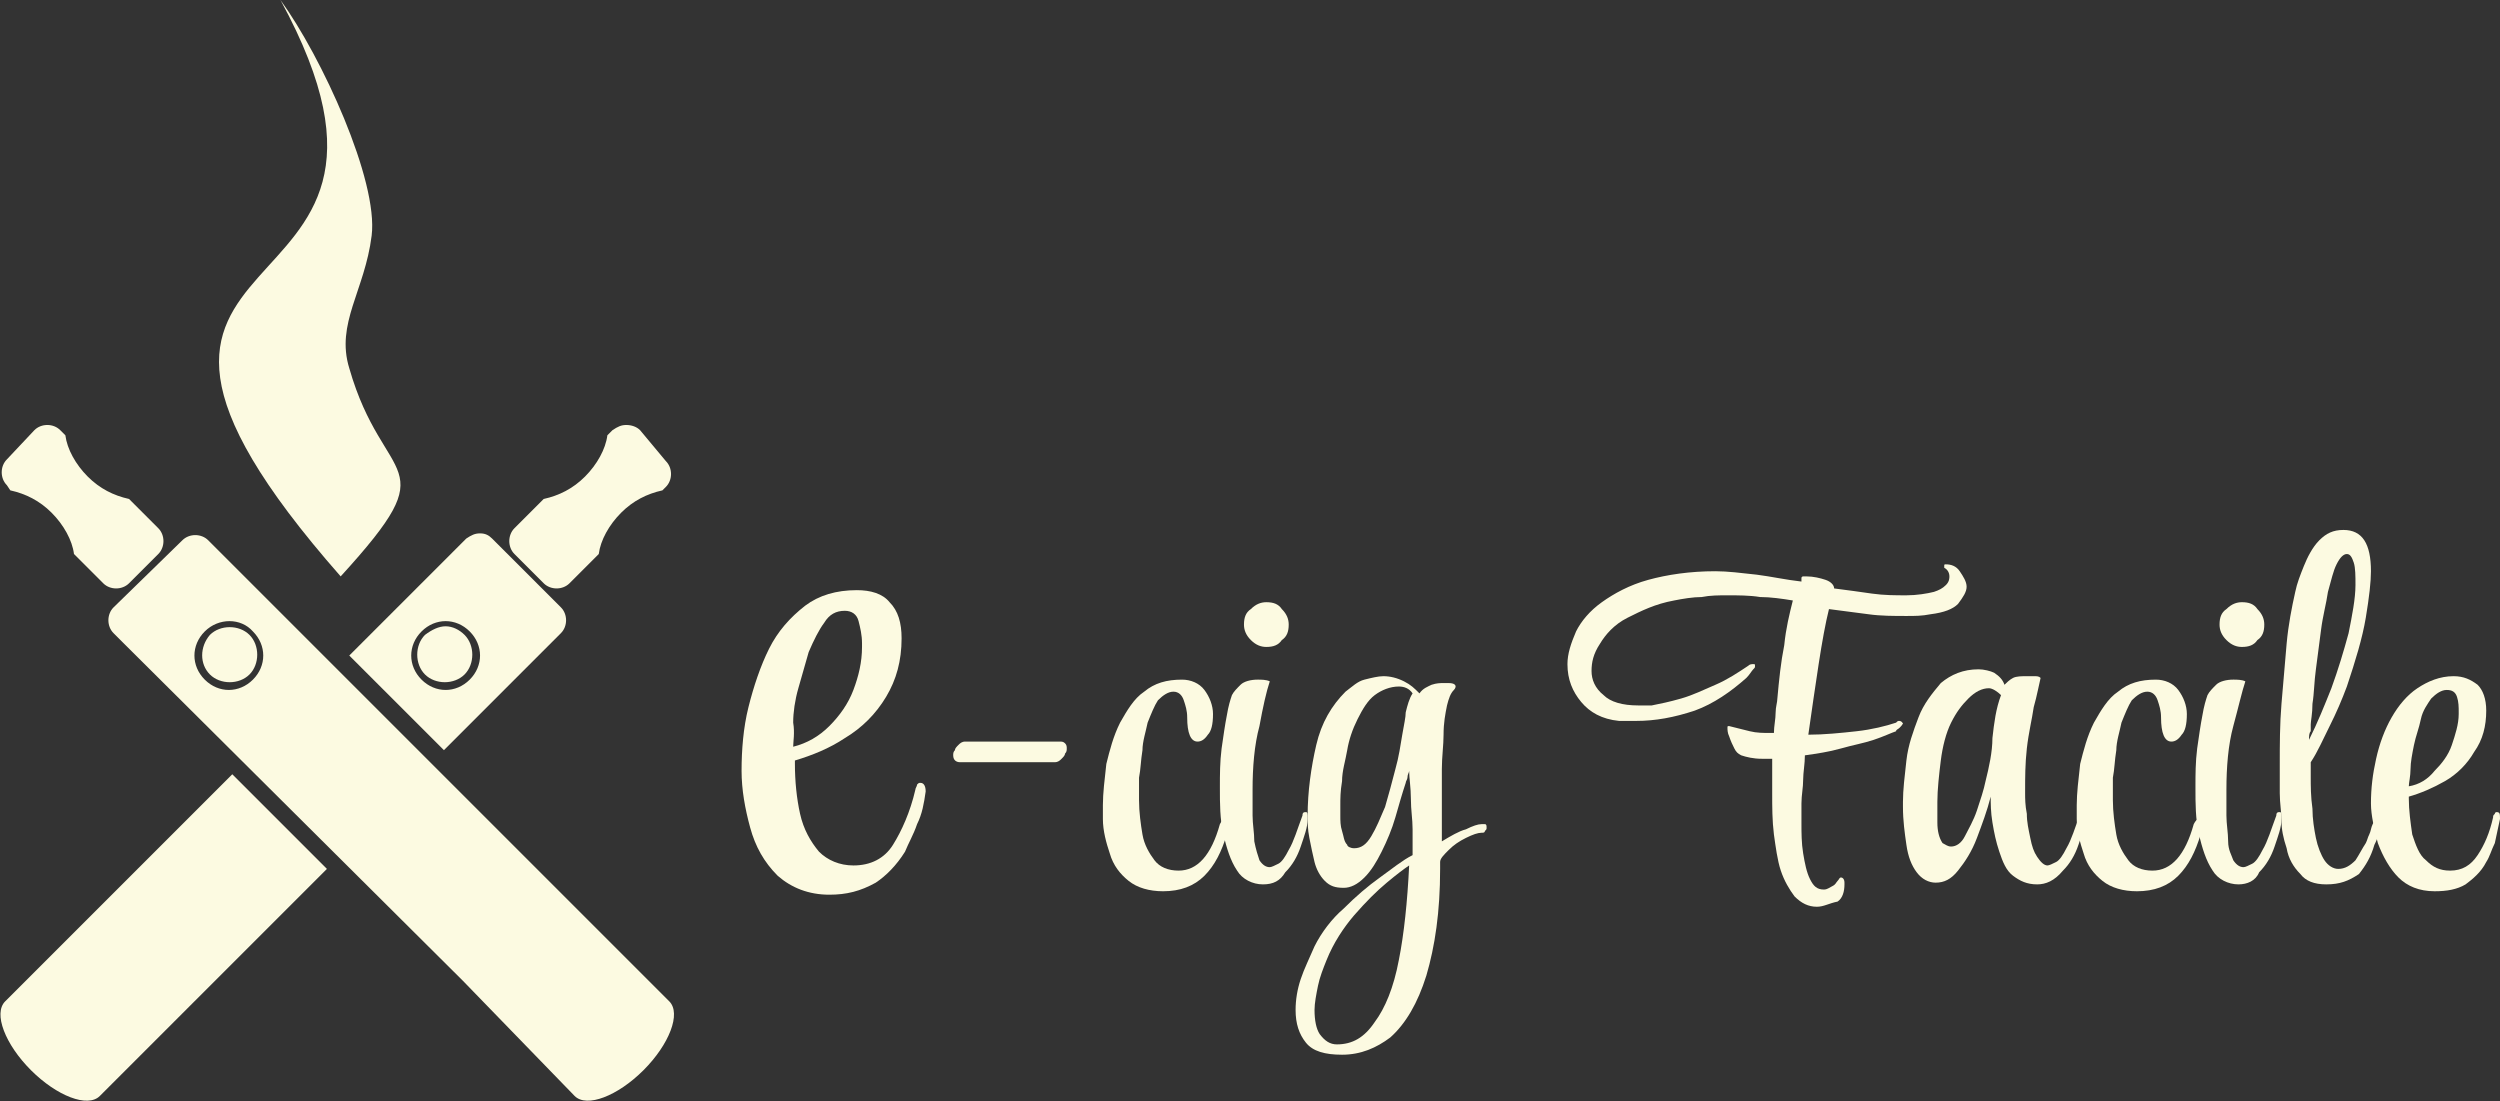 <?xml version="1.0" encoding="utf-8"?>
<!-- Generator: Adobe Illustrator 24.1.0, SVG Export Plug-In . SVG Version: 6.00 Build 0)  -->
<svg version="1.1" id="Layer_1" xmlns="http://www.w3.org/2000/svg" xmlns:xlink="http://www.w3.org/1999/xlink" x="0px" y="0px"
	 width="145.3px" height="64px" viewBox="0 0 145.3 64" style="enable-background:new 0 0 145.3 64;" xml:space="preserve">
<rect x="0" y="0" width="145.3" height="64" fill="#333333" stroke="none"/>
<style type="text/css">
	.st0{fill:#FCFAE1;}
</style>
<g>
	<g>
		<path class="st0" d="M48.2,52c-1.2,0-2.2-0.4-3-1.1c-0.8-0.8-1.3-1.7-1.6-2.8c-0.3-1.1-0.5-2.2-0.5-3.3c0-1.2,0.1-2.5,0.4-3.7
			c0.3-1.2,0.7-2.4,1.2-3.4c0.5-1,1.2-1.8,2.1-2.5c0.8-0.6,1.8-0.9,3-0.9c0.8,0,1.5,0.2,1.9,0.7c0.5,0.5,0.7,1.2,0.7,2.1
			c0,1.3-0.3,2.4-0.9,3.4c-0.6,1-1.4,1.8-2.4,2.4c-0.9,0.6-1.9,1-2.9,1.3v0.2c0,1,0.1,2,0.3,2.9c0.2,0.9,0.6,1.6,1.1,2.2
			c0.5,0.5,1.2,0.8,2,0.8c1,0,1.8-0.4,2.3-1.2c0.5-0.8,1-1.9,1.3-3.2c0-0.1,0.1-0.2,0.1-0.3c0.1-0.1,0.1-0.1,0.2-0.1
			c0.2,0,0.3,0.2,0.3,0.5c-0.1,0.7-0.2,1.3-0.5,1.9c-0.2,0.6-0.5,1.1-0.7,1.6c-0.5,0.8-1.1,1.4-1.7,1.8C50,51.8,49.2,52,48.2,52z
			 M46.1,43.4c0.8-0.2,1.5-0.6,2.1-1.2s1.1-1.3,1.4-2.1c0.3-0.8,0.5-1.6,0.5-2.5v-0.2c0-0.5-0.1-0.9-0.2-1.3
			c-0.1-0.4-0.4-0.6-0.8-0.6c-0.5,0-0.9,0.2-1.2,0.7c-0.3,0.4-0.6,1-0.9,1.7c-0.2,0.7-0.4,1.4-0.6,2.1c-0.2,0.7-0.3,1.4-0.3,2
			C46.2,42.6,46.1,43.1,46.1,43.4L46.1,43.4z"/>
		<path class="st0" d="M55.8,44.3c-0.2,0-0.4-0.1-0.4-0.4c0-0.1,0-0.2,0.1-0.3c0-0.1,0.1-0.2,0.2-0.3c0.1-0.1,0.2-0.2,0.4-0.2h5.5
			c0.1,0,0.2,0,0.3,0.1c0.1,0.1,0.1,0.2,0.1,0.3c0,0.1,0,0.2-0.1,0.3c0,0.1-0.1,0.2-0.2,0.3c-0.1,0.1-0.2,0.2-0.4,0.2H55.8z"/>
		<path class="st0" d="M67.6,51.8c-0.8,0-1.5-0.2-2-0.6c-0.5-0.4-0.9-0.9-1.1-1.6c-0.2-0.6-0.4-1.3-0.4-2c0-0.1,0-0.3,0-0.4
			s0-0.3,0-0.4c0-0.7,0.1-1.5,0.2-2.4c0.2-0.8,0.4-1.6,0.8-2.4c0.4-0.7,0.8-1.4,1.4-1.8c0.6-0.5,1.3-0.7,2.2-0.7
			c0.5,0,1,0.2,1.3,0.6s0.5,0.9,0.5,1.4c0,0.6-0.1,1-0.3,1.2c-0.2,0.3-0.4,0.4-0.6,0.4c-0.4,0-0.6-0.5-0.6-1.4c0-0.4-0.1-0.7-0.2-1
			c-0.1-0.3-0.3-0.5-0.6-0.5c-0.3,0-0.6,0.2-0.9,0.5c-0.2,0.3-0.4,0.8-0.6,1.3c-0.1,0.5-0.3,1.1-0.3,1.6c-0.1,0.6-0.1,1.1-0.2,1.6
			c0,0.5,0,0.9,0,1.2v0.1c0,0.7,0.1,1.4,0.2,2c0.1,0.6,0.4,1.1,0.7,1.5c0.3,0.4,0.8,0.6,1.4,0.6c1.1,0,1.9-0.9,2.4-2.7
			c0.1-0.2,0.2-0.3,0.3-0.3c0.1,0,0.2,0.1,0.2,0.4c0,0.1,0,0.3-0.1,0.5c-0.3,1-0.7,1.8-1.3,2.4C69.4,51.5,68.6,51.8,67.6,51.8z"/>
		<path class="st0" d="M73.4,51.4c-0.6,0-1.2-0.3-1.5-0.8c-0.4-0.6-0.6-1.3-0.8-2.1c-0.2-0.9-0.2-1.8-0.2-2.7c0-0.8,0-1.5,0.1-2.3
			c0.1-0.7,0.2-1.4,0.3-1.9c0.1-0.6,0.2-0.9,0.3-1.2c0.1-0.2,0.3-0.4,0.5-0.6s0.6-0.3,1-0.3c0.2,0,0.5,0,0.7,0.1
			c-0.2,0.6-0.4,1.5-0.6,2.6c-0.3,1.1-0.4,2.4-0.4,3.7c0,0.5,0,1,0,1.5c0,0.5,0.1,1,0.1,1.5c0.1,0.5,0.2,0.8,0.3,1.1
			c0.2,0.3,0.4,0.4,0.6,0.4h0c0.1,0,0.3-0.1,0.5-0.2c0.2-0.1,0.4-0.4,0.6-0.8c0.3-0.5,0.5-1.2,0.8-2c0-0.2,0.1-0.2,0.2-0.2
			c0.1,0,0.1,0.1,0.1,0.3v0.1c0,0.5-0.2,1-0.4,1.6c-0.2,0.6-0.5,1.1-0.9,1.5C74.4,51.2,74,51.4,73.4,51.4z M73.6,37.6
			c-0.3,0-0.6-0.1-0.9-0.4c-0.3-0.3-0.4-0.6-0.4-0.9c0-0.4,0.1-0.7,0.4-0.9c0.3-0.3,0.6-0.4,0.9-0.4c0.4,0,0.7,0.1,0.9,0.4
			c0.3,0.3,0.4,0.6,0.4,0.9c0,0.4-0.1,0.7-0.4,0.9C74.3,37.5,74,37.6,73.6,37.6z"/>
		<path class="st0" d="M78,61.3c-1,0-1.7-0.2-2.1-0.7c-0.4-0.5-0.6-1.1-0.6-1.9c0-0.6,0.1-1.2,0.3-1.8c0.2-0.6,0.5-1.2,0.8-1.9
			c0.4-0.8,1-1.6,1.7-2.2c0.7-0.7,1.4-1.3,2.1-1.8s1.3-1,1.9-1.3v-0.2c0-0.3,0-0.8,0-1.3c0-0.6-0.1-1.1-0.1-1.8
			c0-0.6-0.1-1.2-0.1-1.6c0,0.1-0.1,0.2-0.1,0.4c0,0.1-0.1,0.2-0.1,0.3c-0.2,0.6-0.4,1.3-0.6,2c-0.2,0.7-0.5,1.4-0.8,2
			c-0.3,0.6-0.6,1.1-1,1.5c-0.4,0.4-0.8,0.6-1.2,0.6c-0.5,0-0.8-0.1-1.1-0.4c-0.3-0.3-0.5-0.7-0.6-1.1c-0.1-0.4-0.2-0.9-0.3-1.4
			c-0.1-0.5-0.1-0.9-0.1-1.3c0-1.4,0.2-2.8,0.5-4.1c0.3-1.3,0.9-2.3,1.7-3.1c0.4-0.3,0.7-0.6,1.1-0.7c0.4-0.1,0.8-0.2,1.1-0.2
			c0.4,0,0.8,0.1,1.2,0.3c0.4,0.2,0.6,0.4,0.9,0.7c0.2-0.3,0.5-0.4,0.7-0.5c0.3-0.1,0.5-0.1,0.7-0.1h0.3c0.3,0,0.4,0.1,0.4,0.2
			c0,0,0,0.1-0.1,0.2c-0.2,0.2-0.3,0.5-0.4,0.9c-0.1,0.5-0.2,1-0.2,1.7c0,0.6-0.1,1.3-0.1,2c0,0.8,0,1.5,0,2.2c0,0.7,0,1.3,0,1.7
			v0.3c0.5-0.3,1-0.6,1.4-0.7c0.4-0.2,0.7-0.3,0.9-0.3c0,0,0.1,0,0.1,0c0,0,0,0,0.1,0c0.1,0,0.1,0.1,0.1,0.2c0,0.1,0,0.1-0.1,0.2
			c0,0.1-0.1,0.1-0.2,0.1c-0.2,0-0.5,0.1-0.9,0.3c-0.4,0.2-0.7,0.4-1,0.7c-0.3,0.3-0.5,0.5-0.5,0.7v0.4c0,2.5-0.3,4.5-0.8,6.2
			c-0.5,1.6-1.2,2.8-2.1,3.6C80,60.9,79.1,61.3,78,61.3z M77.7,60.7c0.9,0,1.6-0.4,2.2-1.3c0.6-0.8,1.1-2,1.4-3.6
			c0.3-1.5,0.5-3.4,0.6-5.5c-0.3,0.2-0.7,0.5-1.3,1c-0.6,0.5-1.2,1.1-1.9,1.9c-0.6,0.7-1.2,1.6-1.6,2.6c-0.2,0.5-0.4,1-0.5,1.5
			c-0.1,0.5-0.2,1-0.2,1.4c0,0.6,0.1,1.1,0.3,1.4C77,60.5,77.3,60.7,77.7,60.7z M78.7,49.3L78.7,49.3c0.4,0,0.7-0.2,1-0.7
			s0.5-1,0.8-1.7c0.2-0.7,0.4-1.4,0.6-2.2c0.2-0.7,0.3-1.4,0.4-2c0.1-0.6,0.2-1,0.2-1.3c0.1-0.4,0.2-0.8,0.4-1.1
			c-0.2-0.3-0.5-0.4-0.8-0.4c-0.5,0-1,0.2-1.4,0.5c-0.4,0.3-0.7,0.8-1,1.4c-0.3,0.6-0.5,1.2-0.6,1.8s-0.3,1.2-0.3,1.8
			c-0.1,0.6-0.1,1-0.1,1.4c0,0.1,0,0.3,0,0.6c0,0.3,0,0.6,0.1,0.9s0.1,0.6,0.3,0.8C78.3,49.2,78.5,49.3,78.7,49.3z"/>
		<path class="st0" d="M105.6,52.7c-0.5,0-0.9-0.2-1.3-0.6c-0.3-0.4-0.6-0.9-0.8-1.5c-0.2-0.6-0.3-1.4-0.4-2.1
			c-0.1-0.8-0.1-1.6-0.1-2.4c0-0.3,0-0.7,0-1c0-0.3,0-0.6,0-1c-0.1,0-0.2,0-0.3,0c-0.1,0-0.2,0-0.3,0c-0.5,0-0.9-0.1-1.2-0.2
			c-0.2-0.1-0.3-0.2-0.4-0.4c-0.1-0.2-0.2-0.4-0.3-0.7c-0.1-0.2-0.1-0.4-0.1-0.5c0-0.1,0-0.1,0.1-0.1h0c0.4,0.1,0.8,0.2,1.2,0.3
			c0.4,0.1,0.8,0.1,1.2,0.1h0.2c0-0.4,0.1-0.8,0.1-1.2c0-0.3,0.1-0.6,0.1-0.8c0.1-1.1,0.2-2.1,0.4-3.1c0.1-1,0.3-1.8,0.5-2.6
			c-0.6-0.1-1.3-0.2-1.9-0.2c-0.6-0.1-1.3-0.1-1.9-0.1c-0.5,0-1,0-1.5,0.1c-0.5,0-1.1,0.1-1.6,0.2c-1.1,0.2-1.9,0.6-2.7,1
			s-1.3,1-1.6,1.5c-0.4,0.6-0.5,1.1-0.5,1.6c0,0.5,0.2,1,0.7,1.4c0.4,0.4,1.1,0.6,2,0.6c0.1,0,0.3,0,0.4,0c0.1,0,0.3,0,0.4,0
			c0.5-0.1,1-0.2,1.7-0.4s1.3-0.5,2-0.8s1.3-0.7,1.9-1.1c0.1-0.1,0.2-0.1,0.3-0.1c0.1,0,0.1,0,0.1,0.1c0,0.1,0,0.1-0.1,0.2
			c-0.1,0.1-0.2,0.3-0.4,0.5c-0.9,0.8-1.9,1.5-3,1.9c-1.2,0.4-2.3,0.6-3.4,0.6c-0.2,0-0.3,0-0.5,0c-0.2,0-0.3,0-0.5,0
			c-1-0.1-1.7-0.5-2.2-1.1c-0.5-0.6-0.8-1.3-0.8-2.2c0-0.6,0.2-1.2,0.5-1.9c0.3-0.6,0.8-1.2,1.5-1.7c0.7-0.5,1.6-1,2.7-1.3
			c1.1-0.3,2.4-0.5,3.9-0.5c0.7,0,1.5,0.1,2.4,0.2c0.8,0.1,1.7,0.3,2.6,0.4c0,0,0-0.1,0-0.1c0,0,0-0.1,0-0.1c0-0.1,0.1-0.1,0.1-0.1
			c0.1,0,0.1,0,0.2,0c0.4,0,0.8,0.1,1.1,0.2c0.3,0.1,0.5,0.3,0.5,0.5c0.8,0.1,1.5,0.2,2.2,0.3c0.7,0.1,1.4,0.1,2,0.1
			c0.6,0,1.2-0.1,1.6-0.2c0.3-0.1,0.5-0.2,0.7-0.4c0.2-0.2,0.2-0.4,0.2-0.5c0-0.2-0.1-0.4-0.3-0.5c0,0,0,0,0-0.1
			c0-0.1,0-0.1,0.1-0.1c0.3,0,0.6,0.1,0.8,0.4s0.4,0.6,0.4,0.9c0,0.3-0.2,0.6-0.5,1c-0.3,0.3-0.8,0.5-1.6,0.6
			c-0.5,0.1-0.9,0.1-1.4,0.1c-0.7,0-1.5,0-2.2-0.1c-0.8-0.1-1.5-0.2-2.3-0.3c-0.2,0.8-0.4,1.9-0.6,3.2s-0.4,2.7-0.6,4.1
			c0.9,0,1.9-0.1,2.8-0.2c0.9-0.1,1.7-0.3,2.3-0.5c0.1-0.1,0.1-0.1,0.2-0.1c0.1,0,0.2,0.1,0.2,0.2V42c0,0.1-0.1,0.2-0.2,0.3
			c-0.1,0.1-0.2,0.1-0.2,0.2c-0.3,0.1-0.7,0.3-1.3,0.5c-0.6,0.2-1.2,0.3-1.9,0.5c-0.7,0.2-1.4,0.3-2.1,0.4c0,0.5-0.1,1-0.1,1.4
			c0,0.5-0.1,0.9-0.1,1.4c0,0.2,0,0.4,0,0.5c0,0.2,0,0.4,0,0.6c0,0.6,0,1.2,0.1,1.8s0.2,1.1,0.4,1.5c0.2,0.4,0.4,0.6,0.8,0.6
			c0.2,0,0.3-0.1,0.5-0.2s0.2-0.2,0.3-0.3c0.1-0.1,0.1-0.2,0.2-0.2c0.1,0,0.2,0.1,0.2,0.3v0.1c0,0.4-0.1,0.8-0.4,1
			C106.3,52.5,106,52.7,105.6,52.7z"/>
		<path class="st0" d="M118.4,51.4c-0.6,0-1-0.2-1.4-0.5s-0.6-0.8-0.8-1.4c-0.2-0.6-0.3-1.1-0.4-1.7c-0.1-0.6-0.1-1.1-0.1-1.5
			c-0.2,0.8-0.5,1.6-0.8,2.4c-0.3,0.8-0.7,1.4-1.1,1.9c-0.4,0.5-0.8,0.7-1.3,0.7h0c-0.4,0-0.8-0.2-1.1-0.6c-0.3-0.4-0.5-0.9-0.6-1.6
			c-0.1-0.7-0.2-1.4-0.2-2.2v-0.3c0-0.7,0.1-1.5,0.2-2.4c0.1-0.9,0.4-1.7,0.7-2.5c0.3-0.8,0.8-1.4,1.3-2c0.6-0.5,1.3-0.8,2.2-0.8
			c0.3,0,0.7,0.1,0.9,0.2c0.3,0.2,0.5,0.4,0.6,0.7c0.1-0.1,0.3-0.3,0.5-0.4c0.2-0.1,0.5-0.1,0.8-0.1c0.1,0,0.2,0,0.4,0
			s0.3,0,0.4,0.1c-0.1,0.4-0.2,1-0.4,1.7c-0.1,0.7-0.3,1.5-0.4,2.4c-0.1,0.9-0.1,1.7-0.1,2.5v0.1c0,0.3,0,0.7,0.1,1.2
			c0,0.5,0.1,0.9,0.2,1.4c0.1,0.5,0.2,0.8,0.4,1.1c0.2,0.3,0.4,0.5,0.6,0.5h0c0.1,0,0.3-0.1,0.5-0.2c0.2-0.1,0.4-0.4,0.6-0.8
			c0.3-0.5,0.5-1.2,0.8-2c0-0.2,0.1-0.2,0.2-0.2c0.1,0,0.1,0.1,0.1,0.3v0.1c0,0.5-0.2,1-0.4,1.6c-0.2,0.6-0.5,1.1-0.9,1.5
			C119.4,51.2,118.9,51.4,118.4,51.4z M113.4,49.2c0.3,0,0.6-0.2,0.8-0.6c0.2-0.4,0.5-0.9,0.7-1.5s0.4-1.2,0.5-1.7
			c0.2-0.8,0.4-1.7,0.4-2.5c0.1-0.9,0.2-1.7,0.5-2.5c-0.2-0.2-0.5-0.4-0.7-0.4c-0.4,0-0.8,0.2-1.2,0.6c-0.4,0.4-0.7,0.8-1,1.4
			c-0.3,0.6-0.5,1.4-0.6,2.2c-0.1,0.8-0.2,1.7-0.2,2.4c0,0.2,0,0.4,0,0.6c0,0.2,0,0.4,0,0.6c0,0.5,0.1,0.9,0.3,1.2
			C113.1,49.1,113.2,49.2,113.4,49.2z"/>
		<path class="st0" d="M124.2,51.8c-0.8,0-1.5-0.2-2-0.6c-0.5-0.4-0.9-0.9-1.1-1.6c-0.2-0.6-0.4-1.3-0.4-2c0-0.1,0-0.3,0-0.4
			s0-0.3,0-0.4c0-0.7,0.1-1.5,0.2-2.4c0.2-0.8,0.4-1.6,0.8-2.4c0.4-0.7,0.8-1.4,1.4-1.8c0.6-0.5,1.3-0.7,2.2-0.7
			c0.5,0,1,0.2,1.3,0.6s0.5,0.9,0.5,1.4c0,0.6-0.1,1-0.3,1.2c-0.2,0.3-0.4,0.4-0.6,0.4c-0.4,0-0.6-0.5-0.6-1.4c0-0.4-0.1-0.7-0.2-1
			c-0.1-0.3-0.3-0.5-0.6-0.5c-0.3,0-0.6,0.2-0.9,0.5c-0.2,0.3-0.4,0.8-0.6,1.3c-0.1,0.5-0.3,1.1-0.3,1.6c-0.1,0.6-0.1,1.1-0.2,1.6
			c0,0.5,0,0.9,0,1.2v0.1c0,0.7,0.1,1.4,0.2,2c0.1,0.6,0.4,1.1,0.7,1.5c0.3,0.4,0.8,0.6,1.4,0.6c1.1,0,1.9-0.9,2.4-2.7
			c0.1-0.2,0.2-0.3,0.3-0.3c0.1,0,0.2,0.1,0.2,0.4c0,0.1,0,0.3-0.1,0.5c-0.3,1-0.7,1.8-1.3,2.4C126,51.5,125.2,51.8,124.2,51.8z"/>
		<path class="st0" d="M130.1,51.4c-0.6,0-1.2-0.3-1.5-0.8c-0.4-0.6-0.6-1.3-0.8-2.1c-0.2-0.9-0.2-1.8-0.2-2.7c0-0.8,0-1.5,0.1-2.3
			c0.1-0.7,0.2-1.4,0.3-1.9c0.1-0.6,0.2-0.9,0.3-1.2c0.1-0.2,0.3-0.4,0.5-0.6c0.2-0.2,0.6-0.3,1-0.3c0.2,0,0.5,0,0.7,0.1
			c-0.2,0.6-0.4,1.5-0.7,2.6c-0.3,1.1-0.4,2.4-0.4,3.7c0,0.5,0,1,0,1.5c0,0.5,0.1,1,0.1,1.5s0.2,0.8,0.3,1.1
			c0.2,0.3,0.4,0.4,0.6,0.4h0c0.1,0,0.3-0.1,0.5-0.2c0.2-0.1,0.4-0.4,0.6-0.8c0.3-0.5,0.5-1.2,0.8-2c0-0.2,0.1-0.2,0.2-0.2
			c0.1,0,0.1,0.1,0.1,0.3v0.1c0,0.5-0.2,1-0.4,1.6c-0.2,0.6-0.5,1.1-0.9,1.5C131.1,51.2,130.6,51.4,130.1,51.4z M130.3,37.6
			c-0.3,0-0.6-0.1-0.9-0.4c-0.3-0.3-0.4-0.6-0.4-0.9c0-0.4,0.1-0.7,0.4-0.9c0.3-0.3,0.6-0.4,0.9-0.4c0.4,0,0.7,0.1,0.9,0.4
			c0.3,0.3,0.4,0.6,0.4,0.9c0,0.4-0.1,0.7-0.4,0.9C131,37.5,130.7,37.6,130.3,37.6z"/>
		<path class="st0" d="M135.2,51.4c-0.7,0-1.2-0.2-1.5-0.6c-0.4-0.4-0.7-0.9-0.8-1.5c-0.2-0.6-0.3-1.1-0.3-1.6c0-0.5-0.1-1-0.1-1.6
			c0-0.6,0-1.1,0-1.7c0-1.1,0-2.3,0.1-3.5c0.1-1.2,0.2-2.4,0.3-3.5c0.1-1.1,0.3-2.1,0.5-3c0.1-0.5,0.3-1,0.5-1.5s0.5-1.1,0.9-1.5
			c0.4-0.4,0.8-0.6,1.4-0.6c1.1,0,1.6,0.8,1.6,2.4c0,0.6-0.1,1.5-0.3,2.7c-0.2,1.2-0.6,2.5-1.1,4c-0.3,0.8-0.6,1.5-1,2.3
			s-0.7,1.5-1.1,2.1c0,0.1,0,0.3,0,0.4s0,0.3,0,0.4c0,0.6,0,1.2,0.1,1.9c0,0.6,0.1,1.2,0.2,1.7c0.1,0.5,0.3,1,0.5,1.3
			c0.2,0.3,0.5,0.5,0.8,0.5c0.4,0,0.7-0.2,1-0.5c0.2-0.3,0.4-0.7,0.6-1c0.1-0.2,0.1-0.3,0.2-0.5c0.1-0.2,0.1-0.4,0.2-0.6
			c0.1-0.2,0.2-0.3,0.3-0.3c0.1,0,0.1,0.1,0.1,0.3v0.1c0,0.1,0,0.3-0.1,0.5c0,0.2-0.1,0.4-0.2,0.6c-0.2,0.7-0.5,1.2-0.9,1.7
			C136.5,51.2,136,51.4,135.2,51.4z M134.2,43c0.5-1,0.9-2,1.3-3c0.4-1.1,0.7-2.1,1-3.2c0.2-1,0.4-2,0.4-2.8c0-0.5,0-1-0.1-1.3
			c-0.1-0.3-0.2-0.5-0.4-0.5c-0.2,0-0.4,0.2-0.6,0.6c-0.2,0.4-0.3,0.9-0.5,1.6c-0.1,0.7-0.3,1.4-0.4,2.2c-0.1,0.8-0.2,1.5-0.3,2.3
			c-0.1,0.7-0.1,1.4-0.2,2c0,0.6-0.1,1-0.1,1.2c0,0.1,0,0.2,0,0.4C134.2,42.6,134.2,42.8,134.2,43z"/>
		<path class="st0" d="M141.5,51.8c-0.9,0-1.6-0.3-2.1-0.8s-0.9-1.2-1.2-2c-0.2-0.8-0.4-1.6-0.4-2.3c0-0.9,0.1-1.7,0.3-2.6
			c0.2-0.9,0.5-1.7,0.9-2.4c0.4-0.7,0.9-1.3,1.5-1.7c0.6-0.4,1.3-0.7,2.1-0.7c0.6,0,1,0.2,1.4,0.5c0.3,0.3,0.5,0.8,0.5,1.5
			c0,0.9-0.2,1.7-0.7,2.4c-0.4,0.7-1,1.3-1.7,1.7c-0.7,0.4-1.4,0.7-2.1,0.9v0.1c0,0.7,0.1,1.4,0.2,2.1c0.2,0.6,0.4,1.2,0.8,1.5
			c0.4,0.4,0.8,0.6,1.4,0.6c0.7,0,1.2-0.3,1.6-0.9c0.4-0.6,0.7-1.3,0.9-2.2c0-0.1,0-0.1,0.1-0.2c0-0.1,0.1-0.1,0.1-0.1
			c0.2,0,0.2,0.1,0.2,0.4c-0.1,0.5-0.2,0.9-0.3,1.4c-0.2,0.4-0.3,0.8-0.5,1.1c-0.3,0.6-0.8,1-1.2,1.3
			C142.8,51.7,142.2,51.8,141.5,51.8z M140,45.7c0.6-0.1,1.1-0.4,1.5-0.9c0.4-0.4,0.8-0.9,1-1.5c0.2-0.6,0.4-1.2,0.4-1.8v-0.1
			c0-0.3,0-0.6-0.1-0.9c-0.1-0.3-0.3-0.4-0.6-0.4c-0.3,0-0.6,0.2-0.9,0.5c-0.2,0.3-0.5,0.7-0.6,1.2s-0.3,1-0.4,1.5
			c-0.1,0.5-0.2,1-0.2,1.4S140,45.5,140,45.7L140,45.7z"/>
	</g>
</g>
<g>
	<g>
		<path class="st0" d="M16.3,0c10.8,19.8-15.4,12,3.5,33.5c6.3-6.9,2.5-5.1,0.5-12.1c-0.8-2.6,0.9-4.5,1.3-7.7
			C22,10.5,18.7,3.3,16.3,0L16.3,0z M16.3,0"/>
		<path class="st0" d="M36.4,24.7c-0.3,0-0.5,0.1-0.8,0.3l-0.3,0.3c-0.1,0.8-0.6,1.7-1.3,2.4c-0.7,0.7-1.5,1.1-2.4,1.3l-1.7,1.7
			c-0.4,0.4-0.4,1.1,0,1.5l1.7,1.7c0.4,0.4,1.1,0.4,1.5,0l1.7-1.7c0.1-0.8,0.6-1.7,1.3-2.4c0.7-0.7,1.5-1.1,2.4-1.3l0.2-0.2
			c0.4-0.4,0.4-1.1,0-1.5L37.2,25C37,24.8,36.7,24.7,36.4,24.7L36.4,24.7z M27.9,31c-0.3,0-0.5,0.1-0.8,0.3l-0.5,0.5l-6.3,6.3
			l5.5,5.5l6.8-6.8c0.4-0.4,0.4-1.1,0-1.5l-4-4C28.4,31.1,28.2,31,27.9,31L27.9,31z M25.9,36.1c0.5,0,1,0.2,1.4,0.6
			c0.8,0.8,0.8,2,0,2.8c-0.8,0.8-2,0.8-2.8,0c-0.8-0.8-0.8-2,0-2.8C24.9,36.3,25.4,36.1,25.9,36.1L25.9,36.1z M25.9,36.4
			c-0.4,0-0.8,0.2-1.2,0.5c-0.6,0.6-0.6,1.7,0,2.3c0.6,0.6,1.7,0.6,2.3,0c0.6-0.6,0.6-1.7,0-2.3C26.7,36.6,26.3,36.4,25.9,36.4
			L25.9,36.4z M13.5,45l-6.6,6.6l-6.6,6.6c-0.7,0.7,0,2.5,1.5,4c1.5,1.5,3.3,2.2,4,1.5l13.2-13.2L13.5,45z M13.5,45"/>
		<path class="st0" d="M2,25c0.4-0.4,1.1-0.4,1.5,0l0.3,0.3c0.1,0.8,0.6,1.7,1.3,2.4c0.7,0.7,1.5,1.1,2.4,1.3l1.7,1.7
			c0.4,0.4,0.4,1.1,0,1.5l-1.7,1.7c-0.4,0.4-1.1,0.4-1.5,0l-1.7-1.7c-0.1-0.8-0.6-1.7-1.3-2.4c-0.7-0.7-1.5-1.1-2.4-1.3l-0.2-0.3
			c-0.4-0.4-0.4-1.1,0-1.5L2,25z M10.6,31.4c0.4-0.4,1.1-0.4,1.5,0l0.5,0.5l19.7,19.7l6.6,6.6c0.7,0.7,0,2.5-1.5,4
			c-1.5,1.5-3.3,2.2-4,1.5L26.9,57L7.1,37.3l-0.5-0.5c-0.4-0.4-0.4-1.1,0-1.5L10.6,31.4z M11.9,36.7c-0.8,0.8-0.8,2,0,2.8
			c0.8,0.8,2,0.8,2.8,0c0.8-0.8,0.8-2,0-2.8C14,35.9,12.7,35.9,11.9,36.7L11.9,36.7z M12.2,36.9c0.6-0.6,1.7-0.6,2.3,0
			c0.6,0.6,0.6,1.7,0,2.3c-0.6,0.6-1.7,0.6-2.3,0C11.6,38.6,11.6,37.6,12.2,36.9L12.2,36.9z M12.2,36.9"/>
	</g>
</g>
</svg>
